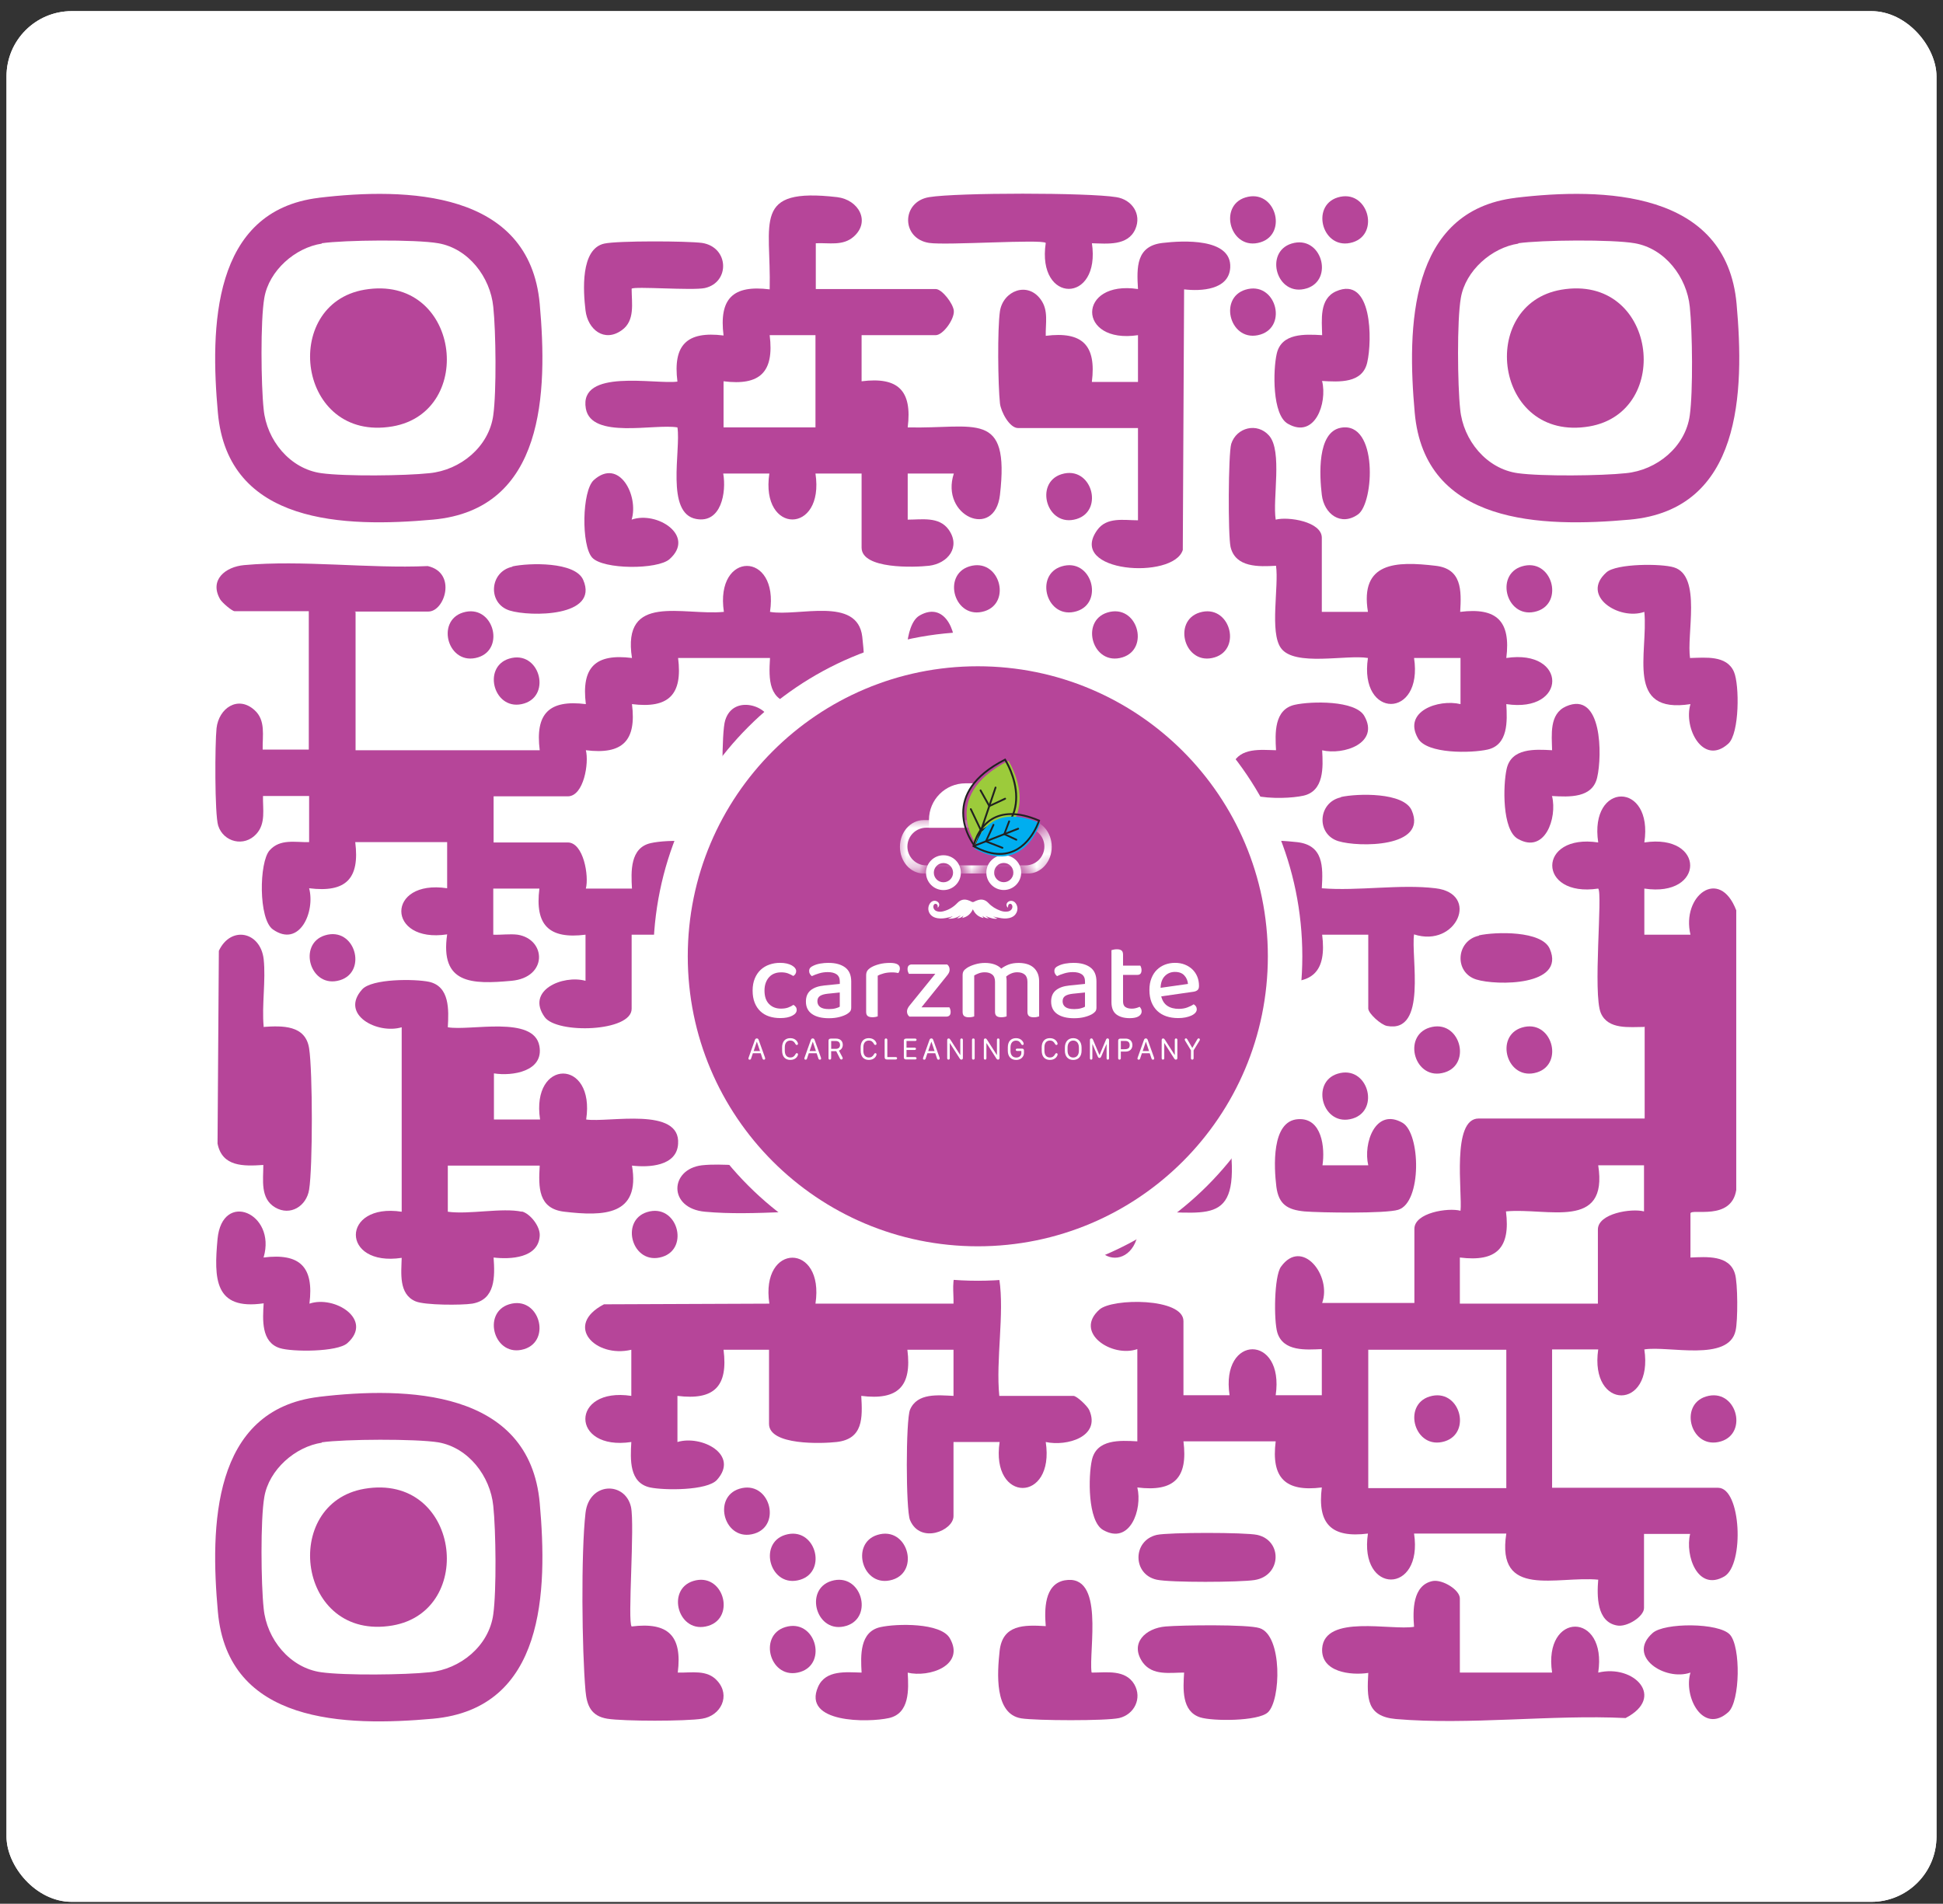 <svg width="149" height="146" viewBox="0 0 149 146" fill="none" xmlns="http://www.w3.org/2000/svg">
<rect x="0" y="0" width="149" height="146" fill="#333333" stroke="none"/>
<rect x="0.5" y="0.854" width="148" height="145" rx="5" fill="white"/>
<rect x="0.5" y="0.854" width="148" height="145" rx="5" fill="white"/>
<path d="M126.097 78.757C124.96 78.757 123.318 78.984 122.762 77.695C122.131 76.23 122.914 68.5 122.56 68.146C117.861 68.853 117.861 63.902 122.56 64.609C121.853 59.91 126.804 59.91 126.097 64.609C130.796 63.902 130.771 68.853 126.097 68.146V71.683H129.634C128.926 68.702 131.857 66.453 133.145 69.813V91.262C132.766 93.662 129.684 92.651 129.634 93.056V96.441C130.872 96.39 132.615 96.239 133.044 97.679C133.272 98.386 133.272 101.317 133.095 102.049C132.564 104.475 127.916 103.186 126.097 103.489C126.804 108.188 121.878 108.188 122.56 103.489H119.023V114.1H131.756C133.524 114.1 133.777 119.986 132.236 120.896C130.19 122.083 129.204 119.304 129.609 117.637H126.072V123.321C126.072 123.978 124.758 124.812 124 124.66C122.434 124.382 122.459 122.386 122.56 121.148C119.377 120.845 114.729 122.639 115.512 117.611H108.438C109.145 122.31 104.194 122.31 104.901 117.611C102.097 117.965 101.011 116.879 101.364 114.075C98.56 114.428 97.474 113.342 97.827 110.538H90.754C91.107 113.342 90.046 114.428 87.217 114.075C87.621 115.742 86.661 118.521 84.589 117.334C83.402 116.651 83.453 113.216 83.731 111.978C84.084 110.361 85.878 110.462 87.217 110.538V103.464C85.272 104.146 82.316 102.201 84.312 100.432C85.297 99.548 90.754 99.523 90.754 101.317V107.001H94.29C93.583 102.302 98.51 102.302 97.827 107.001H101.364V103.464C100.152 103.515 98.408 103.666 97.954 102.201C97.676 101.291 97.701 97.881 98.232 97.148C99.848 94.9 102.147 97.83 101.39 99.927H108.463V94.243C108.463 93.005 111.04 92.601 112 92.853C112.152 91.514 111.293 85.78 113.39 85.78H126.122V78.706L126.097 78.757ZM126.097 89.367H122.56C123.343 94.395 118.67 92.601 115.486 92.904C115.84 95.708 114.779 96.795 111.95 96.441V99.978H122.535V94.293C122.535 93.056 125.112 92.651 126.072 92.904V89.367H126.097ZM115.512 103.515H104.926V114.125H115.512V103.515Z" fill="#B64599"/>
<path d="M27.267 46.925V57.536H41.389C41.036 54.731 42.097 53.645 44.926 53.999C44.573 51.169 45.659 50.108 48.463 50.462C47.68 45.434 52.354 47.228 55.511 46.925C54.804 42.226 59.756 42.226 59.048 46.925C61.221 47.304 65.743 45.712 66.122 48.82C66.678 53.569 65.667 54.554 60.943 53.999C58.922 53.771 58.947 52.129 59.048 50.462H52C52.354 53.266 51.293 54.352 48.463 53.999C48.817 56.803 47.756 57.889 44.926 57.536C45.179 58.496 44.775 61.072 43.537 61.072H37.852V64.609H43.537C44.749 64.609 45.179 67.186 44.926 68.146H48.463C48.387 66.832 48.312 65.013 49.903 64.66C51.116 64.382 54.577 64.306 55.234 65.519C56.194 67.237 55.133 74.917 55.461 77.317C54.956 79.59 51.975 78.63 51.975 77.367V71.683H48.438V77.367C48.438 79.136 42.703 79.312 41.768 77.999C40.303 75.953 43.158 74.74 44.901 75.22V71.683C42.097 72.037 41.01 70.95 41.364 68.146H37.827V71.683C38.434 71.708 39.09 71.607 39.697 71.683C41.895 72.037 42.021 74.967 39.217 75.22C36.185 75.498 33.735 75.472 34.29 71.658C29.617 72.365 29.591 67.413 34.29 68.121V64.584H27.242C27.596 67.388 26.535 68.475 23.705 68.121C24.185 69.915 22.973 72.719 20.926 71.279C19.815 70.496 19.865 66.125 20.674 65.216C21.482 64.306 22.644 64.609 23.705 64.584V61.047H20.168C20.143 62.058 20.396 63.144 19.663 63.952C18.728 64.988 17.137 64.584 16.732 63.321C16.455 62.437 16.48 57.005 16.606 55.843C16.783 54.302 18.248 53.317 19.511 54.453C20.396 55.237 20.118 56.424 20.143 57.485H23.68V46.874H17.996C17.794 46.874 17.036 46.218 16.884 45.965C16.025 44.474 17.288 43.464 18.728 43.338C23.175 42.933 28.278 43.615 32.8 43.413C35.048 43.919 34.114 46.9 32.85 46.9H27.166L27.267 46.925Z" fill="#B64599"/>
<path d="M59.023 103.515H55.486C55.84 106.319 54.779 107.406 51.95 107.052V110.589C53.794 110.033 56.724 111.549 54.981 113.494C54.223 114.328 50.939 114.303 49.853 114.075C48.236 113.722 48.337 111.928 48.413 110.589C43.714 111.296 43.714 106.345 48.413 107.052V103.515C45.659 104.172 43.208 101.646 46.316 100.029L58.998 99.978C58.291 95.279 63.242 95.279 62.535 99.978H73.12C73.145 99.094 72.943 98.159 73.398 97.351C74.282 95.785 76.379 96.442 76.632 98.109C77.036 100.761 76.354 104.298 76.632 107.052H82.316C82.569 107.052 83.377 107.81 83.528 108.138C84.438 110.185 81.811 110.943 80.194 110.589C80.901 115.288 75.95 115.288 76.657 110.589H73.12V116.273C73.12 117.385 70.569 118.446 69.785 116.576C69.457 115.793 69.457 108.896 69.785 108.113C70.341 106.799 71.958 107.002 73.12 107.052V103.515H69.583C69.937 106.319 68.876 107.406 66.046 107.052C66.147 108.745 66.198 110.362 64.152 110.589C63.04 110.715 58.973 110.867 58.973 109.199V103.515H59.023Z" fill="#B64599"/>
<path d="M62.56 18.63V22.167H71.756C72.236 22.167 73.095 23.279 73.145 23.835C73.196 24.491 72.312 25.704 71.756 25.704H66.072V29.241C68.876 28.887 69.962 29.948 69.608 32.778C74.787 32.904 77.44 31.388 76.682 37.957C76.278 41.418 72.084 39.574 73.145 36.315H69.608V39.852C70.695 39.852 72.008 39.599 72.741 40.609C73.701 41.948 72.691 43.212 71.251 43.388C70.139 43.515 66.072 43.666 66.072 41.999V36.315H62.535C63.242 41.014 58.291 41.014 58.998 36.315H55.461C55.714 37.755 55.309 40.155 53.389 39.801C51.015 39.371 52.227 34.521 51.949 32.778C50.206 32.475 45.356 33.712 44.926 31.338C44.37 28.23 50.257 29.494 51.949 29.266C51.596 26.462 52.657 25.376 55.486 25.729C55.133 22.9 56.194 21.839 59.023 22.192C59.15 17.014 57.634 14.361 64.202 15.119C65.844 15.321 66.779 16.988 65.465 18.15C64.632 18.883 63.571 18.605 62.56 18.656V18.63ZM62.56 25.704H59.023C59.377 28.534 58.291 29.595 55.486 29.241V32.778H62.535V25.704H62.56Z" fill="#B64599"/>
<path d="M69.609 89.368H73.145C73.044 87.675 72.994 86.058 75.04 85.831C76.177 85.705 81.609 85.68 82.493 85.957C83.933 86.412 83.806 88.155 83.731 89.393H90.805C90.805 88.282 90.552 86.968 91.562 86.235C92.876 85.3 94.165 86.261 94.341 87.751C95.099 94.345 92.447 92.804 87.268 92.93C87.975 97.629 83.023 97.629 83.731 92.93H80.194C80.901 97.629 75.95 97.629 76.657 92.93H73.12C73.676 96.745 71.225 96.745 68.194 96.467C65.945 96.265 65.971 94.875 66.072 92.93C62.206 92.652 57.886 93.284 54.072 92.93C51.217 92.677 51.343 89.671 53.819 89.368C55.436 89.191 57.356 89.519 58.998 89.368C58.922 88.054 58.846 86.235 60.438 85.882C61.322 85.68 67.562 85.705 68.345 85.932C69.785 86.387 69.659 88.13 69.583 89.368H69.609Z" fill="#B64599"/>
<path d="M40 92.904C40.657 93.056 41.44 94.066 41.389 94.773C41.288 96.491 39.141 96.593 37.852 96.441C37.953 97.906 38.004 99.675 36.21 99.978C35.402 100.104 32.572 100.104 31.865 99.801C30.551 99.245 30.779 97.603 30.804 96.466C26.105 97.174 26.13 92.222 30.804 92.929V78.782C28.96 79.338 26.029 77.822 27.772 75.877C28.53 75.043 31.814 75.068 32.901 75.296C34.492 75.649 34.417 77.443 34.341 78.782C36.059 79.085 40.935 77.847 41.364 80.222C41.718 82.167 39.292 82.546 37.878 82.319V85.856H41.415C40.707 81.157 45.659 81.157 44.951 85.856C46.669 86.108 52.202 84.845 52 87.725C51.899 89.443 49.751 89.544 48.463 89.392C49.12 93.232 46.29 93.283 43.284 92.929C41.263 92.702 41.288 91.06 41.389 89.392H34.341V92.929C35.983 93.157 38.509 92.601 40.025 92.929L40 92.904Z" fill="#B64599"/>
<path d="M24.438 15.169C31.208 14.361 40.606 14.613 41.389 23.304C41.996 30.075 41.794 39.068 33.204 39.851C26.459 40.458 17.465 40.256 16.707 31.641C16.126 25.173 16.227 16.154 24.463 15.169H24.438ZM24.69 18.681C22.644 18.984 20.623 20.752 20.269 22.849C19.966 24.592 20.017 29.519 20.219 31.388C20.446 33.763 22.24 35.961 24.64 36.289C26.459 36.542 31.057 36.491 32.926 36.289C35.301 36.062 37.499 34.268 37.827 31.843C38.08 30.024 38.029 25.426 37.827 23.531C37.6 21.258 35.932 19.06 33.608 18.655C31.865 18.352 26.433 18.403 24.665 18.655L24.69 18.681Z" fill="#B64599"/>
<path d="M24.438 107.128C31.208 106.32 40.606 106.572 41.389 115.263C41.996 122.033 41.794 131.027 33.204 131.81C26.459 132.417 17.465 132.215 16.707 123.6C16.126 117.132 16.227 108.113 24.463 107.128H24.438ZM24.69 110.64C22.644 110.943 20.623 112.711 20.269 114.808C19.966 116.551 20.017 121.478 20.219 123.347C20.446 125.722 22.24 127.92 24.64 128.248C26.459 128.501 31.057 128.45 32.926 128.248C35.301 128.021 37.499 126.227 37.827 123.802C38.08 121.983 38.029 117.385 37.827 115.49C37.6 113.217 35.932 111.019 33.608 110.614C31.865 110.337 26.433 110.362 24.665 110.614L24.69 110.64Z" fill="#B64599"/>
<path d="M116.219 15.169C122.989 14.361 132.387 14.613 133.171 23.304C133.777 30.075 133.575 39.068 124.985 39.851C118.24 40.458 109.246 40.256 108.488 31.641C107.907 25.173 108.008 16.154 116.244 15.169H116.219ZM116.446 18.681C114.4 18.984 112.379 20.752 112.025 22.849C111.722 24.592 111.773 29.519 111.975 31.388C112.202 33.763 113.996 35.961 116.396 36.289C118.215 36.542 122.813 36.491 124.682 36.289C127.057 36.062 129.255 34.268 129.583 31.843C129.836 30.024 129.785 25.426 129.583 23.531C129.356 21.258 127.688 19.06 125.364 18.655C123.621 18.352 118.189 18.403 116.421 18.655L116.446 18.681Z" fill="#B64599"/>
<path d="M108.438 50.462C109.146 55.161 104.194 55.161 104.901 50.462C103.259 50.184 99.268 51.144 98.232 49.704C97.348 48.492 98.08 44.98 97.853 43.389C96.539 43.464 94.746 43.54 94.367 41.949C94.164 41.064 94.19 34.824 94.417 34.041C94.821 32.778 96.413 32.374 97.322 33.41C98.358 34.597 97.575 38.26 97.828 39.852C98.788 39.599 101.364 40.003 101.364 41.241V46.925H104.901C104.27 43.085 107.074 43.035 110.08 43.389C112.101 43.616 112.076 45.258 111.975 46.925C114.779 46.572 115.866 47.633 115.512 50.462C120.211 49.755 120.211 54.706 115.512 53.999C115.588 55.313 115.663 57.132 114.072 57.486C112.834 57.763 109.423 57.839 108.741 56.627C107.554 54.555 110.308 53.595 112 53.999V50.462H108.463H108.438Z" fill="#B64599"/>
<path d="M87.267 25.704C82.568 26.411 82.594 21.46 87.267 22.167C87.166 20.5 87.116 18.858 89.162 18.63C90.653 18.453 94.467 18.226 94.341 20.525C94.24 22.243 92.093 22.344 90.804 22.192L90.703 42.176C89.996 44.475 81.81 43.919 84.135 40.66C84.867 39.624 86.181 39.902 87.267 39.902V32.828H78.072C77.415 32.828 76.758 31.59 76.682 30.933C76.53 29.519 76.48 25.224 76.682 23.86C76.935 22.293 78.804 21.561 79.815 22.976C80.421 23.809 80.168 24.794 80.194 25.755C82.998 25.401 84.084 26.462 83.73 29.291H87.267V25.755V25.704Z" fill="#B64599"/>
<path d="M104.926 71.684H101.39C101.743 74.488 100.682 75.574 97.853 75.221C98.206 78.025 97.145 79.111 94.316 78.757C94.417 80.45 94.467 82.067 92.421 82.294C90.93 82.471 87.116 82.699 87.242 80.4C87.343 78.682 89.49 78.581 90.779 78.732C90.425 75.903 91.512 74.842 94.316 75.195C94.619 74.892 94.114 67.591 94.316 66.252C94.644 64.155 97.827 64.408 99.469 64.585C101.491 64.812 101.465 66.454 101.364 68.122C104.118 68.349 107.377 67.793 110.08 68.122C113.516 68.526 111.697 72.72 108.438 71.659C108.185 73.376 109.474 79.263 106.366 78.682C105.912 78.606 104.926 77.722 104.926 77.343V71.659V71.684Z" fill="#B64599"/>
<path d="M111.975 128.273H119.023C118.316 123.574 123.268 123.574 122.56 128.273C125.314 127.616 127.739 130.167 124.657 131.759C118.998 131.481 112.632 132.315 107.049 131.835C104.775 131.633 104.825 130.218 104.927 128.298C103.588 128.5 101.289 128.247 101.39 126.428C101.567 123.776 106.72 125.064 108.438 124.761C108.337 123.523 108.312 121.553 109.878 121.249C110.636 121.123 111.95 121.932 111.95 122.588V128.273H111.975Z" fill="#B64599"/>
<path d="M20.193 78.757C21.659 78.656 23.427 78.605 23.705 80.399C23.983 82.193 23.983 89.519 23.705 91.237C23.503 92.5 22.265 93.283 21.103 92.601C19.941 91.919 20.193 90.504 20.193 89.342C18.678 89.443 17.035 89.494 16.682 87.7L16.783 72.921C17.692 70.976 19.966 71.43 20.219 73.553C20.395 75.169 20.067 77.09 20.219 78.732L20.193 78.757Z" fill="#B64599"/>
<path d="M48.438 124.736C51.242 124.383 52.328 125.444 51.975 128.273C53.036 128.299 54.223 128.021 55.006 128.905C56.042 130.042 55.284 131.583 53.844 131.81C52.606 132.012 47.806 132.012 46.569 131.81C45.331 131.608 45.002 130.8 44.901 129.688C44.623 126.53 44.547 119.128 44.901 116.021C45.179 113.646 47.933 113.595 48.387 115.566C48.691 116.981 48.109 124.408 48.438 124.736Z" fill="#B64599"/>
<path d="M87.267 75.22C87.975 79.919 83.023 79.919 83.73 75.22C82.063 74.967 76.151 76.256 76.707 73.148C76.985 71.582 78.981 71.582 80.194 71.708C80.143 70.47 79.992 68.727 81.431 68.272C82.215 68.02 88.455 68.02 89.339 68.222C91.183 68.626 91.057 72.34 90.728 73.805C90.375 75.422 88.581 75.321 87.242 75.245L87.267 75.22Z" fill="#B64599"/>
<path d="M59.023 61.073H62.56C62.56 59.937 62.307 58.496 63.47 57.814C64.455 57.258 65.642 57.713 65.971 58.774C66.223 59.608 66.223 65.444 66.072 66.48C65.819 68.147 63.722 68.804 62.838 67.212C62.383 66.404 62.585 65.469 62.56 64.585C60.11 64.155 55.815 65.949 55.486 62.463C55.385 61.25 55.31 56.172 55.613 55.237C56.244 53.191 59.023 54.176 59.023 55.389V61.073Z" fill="#B64599"/>
<path d="M83.731 128.273C84.868 128.273 86.308 128.02 86.99 129.182C87.596 130.243 86.99 131.481 85.828 131.759C84.817 131.986 79.436 131.961 78.324 131.784C76.228 131.456 76.48 128.273 76.657 126.605C76.884 124.584 78.526 124.609 80.194 124.71C80.093 123.473 80.067 121.502 81.634 121.199C84.741 120.643 83.478 126.555 83.706 128.247L83.731 128.273Z" fill="#B64599"/>
<path d="M83.731 18.63C84.438 23.329 79.486 23.329 80.194 18.63C79.891 18.327 72.615 18.832 71.25 18.63C69.103 18.302 69.103 15.473 71.25 15.119C73.423 14.765 83.427 14.765 85.6 15.119C86.787 15.296 87.57 16.407 87.065 17.569C86.484 18.883 84.893 18.681 83.731 18.656V18.63Z" fill="#B64599"/>
<path d="M129.634 50.462C130.771 50.437 132.413 50.234 132.969 51.523C133.398 52.508 133.398 56.247 132.539 57.03C130.619 58.773 129.078 55.843 129.634 53.999C124.607 54.782 126.4 50.108 126.097 46.925C124.152 47.607 121.171 45.687 123.192 43.893C123.95 43.211 127.411 43.211 128.371 43.514C130.518 44.171 129.306 48.719 129.609 50.487L129.634 50.462Z" fill="#B64599"/>
<path d="M90.804 128.272C89.718 128.272 88.404 128.525 87.646 127.514C86.585 126.024 87.849 124.862 89.389 124.736C90.602 124.634 95.655 124.559 96.59 124.862C98.358 125.418 98.232 130.42 97.221 131.329C96.463 132.011 93.002 132.011 92.042 131.708C90.602 131.253 90.728 129.51 90.804 128.272Z" fill="#B64599"/>
<path d="M73.145 50.463C74.459 50.387 76.253 50.311 76.632 51.903C76.859 52.938 76.834 58.294 76.657 59.406C76.328 61.477 73.625 61.578 73.196 59.633C72.968 58.673 73.347 54.202 73.145 53.999C71.832 54.075 70.038 54.151 69.659 52.559C69.381 51.322 69.305 47.911 70.518 47.204C72.589 46.016 73.549 48.795 73.145 50.463Z" fill="#B64599"/>
<path d="M101.389 89.368H104.926C104.522 87.675 105.482 84.921 107.554 86.109C108.943 86.917 109.044 92.222 107.225 92.778C106.29 93.081 101.238 93.006 100.025 92.905C98.737 92.778 98.055 92.374 97.878 91.01C97.701 89.545 97.474 85.957 99.545 85.831C101.389 85.705 101.617 88.054 101.415 89.368H101.389Z" fill="#B64599"/>
<path d="M20.194 96.441C22.998 96.087 24.084 97.148 23.73 99.978C25.676 99.321 28.657 101.216 26.636 103.009C25.878 103.692 22.417 103.692 21.457 103.388C20.017 102.934 20.143 101.191 20.219 99.953C16.429 100.508 16.404 98.058 16.682 95.026C17.036 91.262 21.204 93.031 20.219 96.416L20.194 96.441Z" fill="#B64599"/>
<path d="M48.438 22.168C48.438 23.254 48.716 24.593 47.68 25.325C46.341 26.285 45.078 25.275 44.901 23.81C44.724 22.344 44.497 19.085 46.341 18.681C47.377 18.454 52.707 18.479 53.844 18.631C55.916 18.959 55.991 21.662 54.046 22.092C53.086 22.294 48.614 21.94 48.438 22.142V22.168Z" fill="#B64599"/>
<path d="M69.608 128.273C69.684 129.587 69.76 131.406 68.168 131.76C66.577 132.114 61.499 132.164 62.737 129.36C63.318 128.046 64.909 128.248 66.072 128.273C65.996 126.96 65.92 125.141 67.511 124.787C68.749 124.509 72.16 124.433 72.842 125.646C74.029 127.718 71.276 128.678 69.583 128.273H69.608Z" fill="#B64599"/>
<path d="M101.39 57.536C101.466 58.85 101.541 60.669 99.95 61.023C98.358 61.376 93.28 61.427 94.518 58.623C95.099 57.309 96.691 57.511 97.853 57.536C97.777 56.222 97.701 54.404 99.293 54.05C100.531 53.772 103.941 53.696 104.623 54.909C105.811 56.98 103.057 57.94 101.364 57.536H101.39Z" fill="#B64599"/>
<path d="M119.023 61.072C119.427 62.74 118.467 65.519 116.396 64.332C115.183 63.649 115.259 60.214 115.537 58.976C115.891 57.359 117.684 57.46 119.023 57.536C118.998 56.348 118.796 54.757 120.084 54.176C122.889 52.938 122.863 57.99 122.484 59.607C122.131 61.224 120.337 61.123 118.998 61.047L119.023 61.072Z" fill="#B64599"/>
<path d="M80.219 64.61C80.623 66.277 79.663 69.056 77.591 67.869C76.379 67.186 76.455 63.751 76.733 62.513C77.086 60.896 78.88 60.997 80.219 61.073C80.194 59.885 79.992 58.294 81.28 57.713C84.084 56.475 84.059 61.528 83.68 63.144C83.326 64.761 81.533 64.66 80.194 64.584L80.219 64.61Z" fill="#B64599"/>
<path d="M101.39 29.241C101.794 30.909 100.834 33.688 98.762 32.5C97.549 31.818 97.625 28.382 97.903 27.144C98.257 25.528 100.051 25.629 101.39 25.704C101.364 24.517 101.162 22.925 102.451 22.344C105.255 21.107 105.23 26.134 104.851 27.776C104.497 29.418 102.703 29.292 101.364 29.216L101.39 29.241Z" fill="#B64599"/>
<path d="M88.707 117.713C89.617 117.511 95.503 117.511 96.413 117.713C98.358 118.143 98.282 120.846 96.211 121.174C95.099 121.351 89.743 121.376 88.707 121.149C86.838 120.745 86.838 118.143 88.707 117.713Z" fill="#B64599"/>
<path d="M129.634 128.273C127.688 128.955 124.707 127.035 126.728 125.242C127.613 124.433 131.832 124.433 132.665 125.368C133.499 126.303 133.448 130.471 132.539 131.305C130.594 133.048 129.078 130.118 129.634 128.273Z" fill="#B64599"/>
<path d="M48.438 39.851C50.383 39.169 53.364 41.089 51.343 42.883C50.434 43.691 46.24 43.691 45.406 42.757C44.572 41.822 44.623 37.653 45.533 36.82C47.478 35.076 48.994 38.007 48.438 39.851Z" fill="#B64599"/>
<path d="M90.804 61.073C92.648 60.517 95.579 62.033 93.836 63.978C93.002 64.888 88.808 64.913 87.899 64.105C86.964 63.271 86.964 59.052 87.772 58.168C89.566 56.147 91.461 59.128 90.804 61.073Z" fill="#B64599"/>
<path d="M102.83 32.803C105.684 32.298 105.381 38.563 104.143 39.448C102.83 40.382 101.541 39.422 101.364 37.957C101.188 36.492 100.985 33.132 102.83 32.803Z" fill="#B64599"/>
<path d="M78.122 78.808C79.385 78.53 82.948 78.429 83.554 79.819C84.792 82.674 79.461 82.648 77.92 82.168C76.202 81.638 76.354 79.187 78.122 78.808Z" fill="#B64599"/>
<path d="M39.292 43.439C40.556 43.161 44.118 43.06 44.724 44.475C45.962 47.33 40.631 47.304 39.09 46.824C37.373 46.294 37.524 43.843 39.292 43.464V43.439Z" fill="#B64599"/>
<path d="M113.415 71.734C114.678 71.456 118.24 71.355 118.846 72.77C120.084 75.624 114.754 75.599 113.213 75.119C111.495 74.589 111.646 72.138 113.415 71.759V71.734Z" fill="#B64599"/>
<path d="M67.537 75.271C68.8 74.993 72.362 74.892 72.968 76.282C74.206 79.136 68.876 79.111 67.335 78.631C65.617 78.101 65.768 75.65 67.537 75.271Z" fill="#B64599"/>
<path d="M102.83 61.123C104.093 60.845 107.655 60.744 108.261 62.158C109.499 65.013 104.169 64.988 102.628 64.508C100.91 63.977 101.061 61.527 102.83 61.148V61.123Z" fill="#B64599"/>
<path d="M109.625 78.808C111.924 78.101 112.91 81.587 110.788 82.244C108.489 82.951 107.503 79.465 109.625 78.808Z" fill="#B64599"/>
<path d="M116.699 78.808C118.998 78.101 119.983 81.587 117.861 82.244C115.562 82.951 114.577 79.465 116.699 78.808Z" fill="#B64599"/>
<path d="M60.211 68.197C62.51 67.489 63.495 70.976 61.373 71.633C59.074 72.34 58.088 68.854 60.211 68.197Z" fill="#B64599"/>
<path d="M56.699 82.344C58.998 81.637 59.983 85.123 57.861 85.78C55.562 86.487 54.577 83.001 56.699 82.344Z" fill="#B64599"/>
<path d="M102.577 82.344C104.876 81.637 105.861 85.123 103.739 85.78C101.44 86.487 100.455 83.001 102.577 82.344Z" fill="#B64599"/>
<path d="M99.04 18.681C101.339 17.974 102.324 21.46 100.202 22.117C97.903 22.824 96.918 19.338 99.04 18.681Z" fill="#B64599"/>
<path d="M95.503 22.218C97.802 21.511 98.787 24.997 96.665 25.654C94.366 26.361 93.381 22.875 95.503 22.218Z" fill="#B64599"/>
<path d="M70.796 61.123C73.095 60.416 74.08 63.903 71.958 64.559C69.659 65.267 68.674 61.78 70.796 61.123Z" fill="#B64599"/>
<path d="M67.284 54.049C69.583 53.342 70.568 56.828 68.446 57.485C66.147 58.193 65.162 54.706 67.284 54.049Z" fill="#B64599"/>
<path d="M49.625 92.955C51.924 92.247 52.91 95.734 50.787 96.39C48.489 97.098 47.503 93.611 49.625 92.955Z" fill="#B64599"/>
<path d="M81.406 50.513C83.705 49.806 84.69 53.292 82.568 53.949C80.269 54.656 79.284 51.17 81.406 50.513Z" fill="#B64599"/>
<path d="M39.04 100.029C41.339 99.321 42.324 102.808 40.202 103.465C37.903 104.172 36.918 100.686 39.04 100.029Z" fill="#B64599"/>
<path d="M39.04 50.513C41.339 49.806 42.324 53.292 40.202 53.949C37.903 54.656 36.918 51.17 39.04 50.513Z" fill="#B64599"/>
<path d="M70.796 68.197C73.095 67.489 74.08 70.976 71.958 71.633C69.659 72.34 68.674 68.854 70.796 68.197Z" fill="#B64599"/>
<path d="M130.821 107.102C133.12 106.395 134.105 109.881 131.983 110.538C129.684 111.245 128.699 107.759 130.821 107.102Z" fill="#B64599"/>
<path d="M95.503 15.144C97.802 14.437 98.787 17.923 96.665 18.58C94.366 19.287 93.381 15.801 95.503 15.144Z" fill="#B64599"/>
<path d="M91.992 46.976C94.291 46.269 95.276 49.755 93.154 50.412C90.855 51.119 89.87 47.633 91.992 46.976Z" fill="#B64599"/>
<path d="M84.918 46.976C87.217 46.269 88.202 49.755 86.08 50.412C83.781 51.119 82.796 47.633 84.918 46.976Z" fill="#B64599"/>
<path d="M56.699 114.176C58.998 113.469 59.983 116.955 57.861 117.612C55.562 118.319 54.577 114.833 56.699 114.176Z" fill="#B64599"/>
<path d="M60.211 117.713C62.51 117.006 63.495 120.492 61.373 121.149C59.074 121.857 58.088 118.37 60.211 117.713Z" fill="#B64599"/>
<path d="M67.284 117.713C69.583 117.006 70.568 120.492 68.446 121.149C66.147 121.857 65.162 118.37 67.284 117.713Z" fill="#B64599"/>
<path d="M35.503 46.976C37.802 46.269 38.787 49.755 36.665 50.412C34.366 51.119 33.381 47.633 35.503 46.976Z" fill="#B64599"/>
<path d="M116.699 43.439C118.998 42.732 119.983 46.218 117.861 46.875C115.562 47.582 114.577 44.096 116.699 43.439Z" fill="#B64599"/>
<path d="M53.162 121.249C55.461 120.542 56.446 124.028 54.324 124.685C52.025 125.393 51.04 121.906 53.162 121.249Z" fill="#B64599"/>
<path d="M63.747 121.249C66.046 120.542 67.032 124.028 64.909 124.685C62.611 125.393 61.625 121.906 63.747 121.249Z" fill="#B64599"/>
<path d="M81.406 43.439C83.705 42.732 84.69 46.218 82.568 46.875C80.269 47.582 79.284 44.096 81.406 43.439Z" fill="#B64599"/>
<path d="M60.211 124.787C62.51 124.079 63.495 127.566 61.373 128.222C59.074 128.93 58.088 125.443 60.211 124.787Z" fill="#B64599"/>
<path d="M74.332 43.439C76.632 42.732 77.617 46.218 75.495 46.875C73.196 47.582 72.21 44.096 74.332 43.439Z" fill="#B64599"/>
<path d="M24.918 71.734C27.217 71.026 28.202 74.513 26.08 75.17C23.781 75.877 22.796 72.391 24.918 71.734Z" fill="#B64599"/>
<path d="M81.406 36.366C83.705 35.658 84.69 39.145 82.568 39.801C80.269 40.509 79.284 37.023 81.406 36.366Z" fill="#B64599"/>
<path d="M102.577 15.144C104.876 14.437 105.861 17.923 103.739 18.58C101.44 19.287 100.455 15.801 102.577 15.144Z" fill="#B64599"/>
<path d="M109.625 107.102C111.924 106.395 112.91 109.881 110.788 110.538C108.489 111.245 107.503 107.759 109.625 107.102Z" fill="#B64599"/>
<path d="M27.949 22.218C35.25 20.98 36.564 31.59 30.096 32.702C22.795 33.94 21.482 23.329 27.949 22.218Z" fill="#B64599"/>
<path d="M27.949 114.176C35.25 112.939 36.564 123.549 30.096 124.661C22.795 125.899 21.482 115.288 27.949 114.176Z" fill="#B64599"/>
<path d="M119.731 22.218C127.032 20.98 128.345 31.59 121.878 32.702C114.577 33.94 113.263 23.329 119.731 22.218Z" fill="#B64599"/>
<path d="M74.984 98.223C88.728 98.223 99.869 87.082 99.869 73.338C99.869 59.595 88.728 48.454 74.984 48.454C61.241 48.454 50.1 59.595 50.1 73.338C50.1 87.082 61.241 98.223 74.984 98.223Z" fill="white"/>
<g clip-path="url(#clip0_1_385)">
<path d="M74.984 95.58C87.268 95.58 97.226 85.622 97.226 73.338C97.226 61.055 87.268 51.097 74.984 51.097C62.7 51.097 52.742 61.055 52.742 73.338C52.742 85.622 62.7 95.58 74.984 95.58Z" fill="#B64599"/>
<path d="M74.037 63.48H71.239V62.873C71.239 61.328 72.491 60.074 74.037 60.074H74.739C74.739 60.074 74.061 60.756 73.923 61.674C73.801 62.484 74.037 63.48 74.037 63.48Z" fill="white"/>
<path d="M78.31 66.919C78.31 67.657 77.712 68.255 76.974 68.255C76.236 68.255 75.638 67.657 75.638 66.919C75.638 66.181 76.236 65.583 76.974 65.583C77.712 65.583 78.31 66.181 78.31 66.919ZM76.974 66.181C76.567 66.181 76.236 66.512 76.236 66.919C76.236 67.326 76.567 67.657 76.974 67.657C77.381 67.657 77.712 67.326 77.712 66.919C77.712 66.512 77.381 66.181 76.974 66.181Z" fill="white"/>
<path d="M73.685 66.926C73.685 67.663 73.087 68.261 72.349 68.261C71.611 68.261 71.013 67.663 71.013 66.926C71.013 66.188 71.611 65.59 72.349 65.59C73.087 65.59 73.685 66.188 73.685 66.926ZM72.349 66.188C71.942 66.188 71.611 66.519 71.611 66.926C71.611 67.333 71.942 67.663 72.349 67.663C72.756 67.663 73.087 67.333 73.087 66.926C73.087 66.519 72.756 66.188 72.349 66.188Z" fill="white"/>
<mask id="mask0_1_385" style="mask-type:luminance" maskUnits="userSpaceOnUse" x="68" y="62" width="14" height="6">
<path d="M73.886 64.138L73.561 62.626L68.725 62.642V66.344L70.702 67.373L70.701 65.928L73.937 66.042L73.943 67.329L75.38 67.373L75.404 66.042L78.31 65.73L79.05 67.811L81.243 65.815L80.273 62.569L79.29 64.625L73.886 64.138Z" fill="white"/>
</mask>
<g mask="url(#mask0_1_385)">
<path d="M78.841 66.991H70.826C69.825 66.991 69.012 66.075 69.012 64.943C69.012 63.812 69.825 62.895 70.826 62.895H78.841C79.842 62.895 80.655 63.81 80.655 64.943C80.655 66.073 79.842 66.991 78.841 66.991ZM80.088 64.923C80.088 64.125 79.441 63.478 78.643 63.478H71.029C70.232 63.478 69.585 64.125 69.585 64.923C69.585 65.721 70.232 66.368 71.029 66.368H78.643C79.441 66.368 80.088 65.721 80.088 64.923Z" fill="white"/>
</g>
<path d="M77.336 58.344C77.336 58.344 80.347 63.026 75.066 65.054C75.066 65.054 71.836 61.144 77.336 58.344Z" fill="#9CCB3B"/>
<path d="M77.071 58.255L77.012 58.293V58.297C77.061 58.371 77.858 59.658 77.856 61.134C77.856 61.801 77.694 62.506 77.232 63.164C76.769 63.82 76 64.431 74.777 64.901L74.802 64.967L74.857 64.923V64.92C74.83 64.889 74.597 64.596 74.374 64.135C74.148 63.673 73.932 63.042 73.932 62.335C73.932 61.714 74.099 61.032 74.577 60.343C75.055 59.654 75.849 58.958 77.105 58.319L77.074 58.257L77.043 58.195C75.771 58.842 74.959 59.553 74.464 60.263C73.97 60.976 73.794 61.688 73.794 62.335C73.794 63.095 74.034 63.764 74.272 64.24C74.51 64.718 74.75 65.007 74.751 65.01L74.784 65.049L74.832 65.031C76.075 64.552 76.869 63.927 77.35 63.244C77.832 62.561 78.001 61.825 78.001 61.134C78.001 60.347 77.785 59.62 77.569 59.087C77.352 58.557 77.136 58.221 77.134 58.219L77.1 58.166L77.043 58.195L77.074 58.257L77.071 58.255Z" fill="#212121"/>
<path d="M74.866 64.987L76.411 60.42C76.424 60.384 76.404 60.344 76.367 60.331C76.331 60.318 76.291 60.338 76.278 60.375L74.733 64.942C74.721 64.978 74.741 65.018 74.777 65.031C74.813 65.044 74.853 65.024 74.866 64.987Z" fill="#212121"/>
<path d="M75.131 60.649L75.837 61.908L77.109 61.316C77.143 61.299 77.16 61.257 77.143 61.223C77.127 61.188 77.085 61.172 77.051 61.188L75.897 61.726L75.255 60.58C75.237 60.547 75.193 60.534 75.16 60.552C75.128 60.57 75.115 60.614 75.133 60.647L75.131 60.649Z" fill="#212121"/>
<path d="M76.765 62.788L75.268 63.611L74.51 62.023C74.493 61.988 74.452 61.974 74.417 61.99C74.383 62.007 74.368 62.048 74.384 62.083L75.206 63.804L76.834 62.91C76.869 62.892 76.88 62.848 76.862 62.815C76.843 62.781 76.8 62.77 76.767 62.788H76.765Z" fill="#212121"/>
<path d="M79.762 63.127C79.762 63.127 78.506 67.173 74.741 65.087C74.741 65.087 75.44 61.292 79.762 63.127Z" fill="#00AEEF"/>
<path d="M79.684 62.929L79.617 62.909V62.917C79.591 62.987 79.379 63.618 78.908 64.227C78.674 64.531 78.374 64.83 78.005 65.052C77.636 65.274 77.194 65.419 76.671 65.419C76.113 65.419 75.459 65.254 74.693 64.83L74.659 64.892L74.728 64.905V64.899C74.743 64.832 74.873 64.227 75.288 63.645C75.495 63.355 75.773 63.069 76.14 62.855C76.509 62.642 76.969 62.5 77.547 62.5C78.125 62.5 78.819 62.642 79.655 62.997L79.682 62.933L79.71 62.869C78.861 62.51 78.148 62.362 77.547 62.362C76.927 62.362 76.427 62.52 76.033 62.757C75.44 63.113 75.081 63.644 74.868 64.083C74.655 64.525 74.592 64.876 74.59 64.879L74.581 64.928L74.624 64.952C75.404 65.385 76.082 65.559 76.669 65.559C77.238 65.559 77.716 65.396 78.112 65.148C78.706 64.779 79.113 64.231 79.373 63.774C79.633 63.318 79.746 62.955 79.748 62.951L79.766 62.891L79.708 62.866L79.68 62.929H79.684Z" fill="#212121"/>
<path d="M74.686 64.954L78.105 63.62C78.141 63.606 78.159 63.566 78.145 63.529C78.13 63.493 78.09 63.475 78.054 63.489L74.635 64.823C74.599 64.838 74.581 64.878 74.595 64.914C74.61 64.951 74.65 64.969 74.686 64.954Z" fill="#212121"/>
<path d="M77.323 62.964L76.929 64.005L77.91 64.463C77.945 64.48 77.987 64.463 78.003 64.429C78.019 64.394 78.003 64.353 77.968 64.336L77.103 63.933L77.452 63.013C77.467 62.977 77.449 62.937 77.412 62.924C77.376 62.909 77.336 62.928 77.323 62.964Z" fill="#212121"/>
<path d="M76.898 64.954L75.702 64.489L76.249 63.286C76.266 63.251 76.249 63.209 76.215 63.193C76.18 63.176 76.138 63.193 76.122 63.227L75.513 64.565L76.847 65.083C76.883 65.098 76.923 65.079 76.938 65.043C76.953 65.007 76.934 64.967 76.898 64.952V64.954Z" fill="#212121"/>
<path d="M74.606 69.731C74.441 70.09 74.184 70.316 73.787 70.403C73.826 70.332 73.856 70.279 73.886 70.228C73.745 70.345 73.597 70.437 73.394 70.425C73.483 70.359 73.565 70.299 73.645 70.239L73.634 70.218C73.354 70.39 73.054 70.479 72.705 70.452C72.829 70.397 72.932 70.35 73.038 70.303L73.029 70.285C72.869 70.325 72.709 70.37 72.547 70.401C72.267 70.452 71.985 70.465 71.709 70.372C71.237 70.216 71.046 69.705 71.304 69.3C71.447 69.076 71.707 69.014 71.905 69.162C72.064 69.28 72.069 69.483 71.907 69.614C71.907 69.567 71.911 69.525 71.907 69.483C71.9 69.396 71.831 69.32 71.756 69.314C71.662 69.309 71.615 69.367 71.587 69.449C71.535 69.607 71.633 69.799 71.804 69.869C71.973 69.936 72.149 69.936 72.322 69.892C72.743 69.785 73.107 69.574 73.405 69.26C73.666 68.985 73.965 68.92 74.312 69.065C74.37 69.089 74.432 69.109 74.483 69.142C74.566 69.194 74.641 69.194 74.726 69.142C74.784 69.105 74.852 69.084 74.915 69.058C75.253 68.924 75.546 68.985 75.797 69.252C76.051 69.523 76.36 69.71 76.707 69.838C76.898 69.909 77.094 69.939 77.3 69.901C77.501 69.863 77.639 69.714 77.636 69.531C77.636 69.496 77.629 69.462 77.616 69.431C77.588 69.362 77.545 69.311 77.463 69.314C77.383 69.318 77.336 69.371 77.316 69.44C77.3 69.494 77.303 69.554 77.3 69.609C77.15 69.505 77.143 69.303 77.287 69.18C77.463 69.029 77.728 69.065 77.877 69.258C78.157 69.62 78.021 70.141 77.596 70.336C77.338 70.454 77.063 70.459 76.793 70.419C76.58 70.388 76.373 70.33 76.155 70.294C76.264 70.345 76.373 70.394 76.475 70.441C76.324 70.512 75.938 70.419 75.571 70.243C75.649 70.301 75.728 70.359 75.817 70.427C75.62 70.436 75.475 70.352 75.333 70.239C75.36 70.288 75.389 70.338 75.428 70.405C75.028 70.323 74.772 70.094 74.606 69.734V69.731Z" fill="white"/>
<path d="M59.889 74.571C59.707 74.571 59.538 74.6 59.385 74.66C59.233 74.72 59.1 74.809 58.989 74.929C58.878 75.049 58.789 75.194 58.724 75.368C58.658 75.543 58.626 75.743 58.626 75.97C58.626 76.419 58.742 76.762 58.976 76.999C59.209 77.235 59.514 77.353 59.89 77.353C60.107 77.353 60.292 77.324 60.445 77.268C60.599 77.211 60.732 77.142 60.846 77.062C60.921 77.108 60.981 77.162 61.026 77.224C61.072 77.288 61.095 77.364 61.095 77.455C61.095 77.631 60.981 77.78 60.75 77.898C60.519 78.018 60.216 78.078 59.841 78.078C59.529 78.078 59.242 78.036 58.983 77.951C58.724 77.866 58.502 77.735 58.313 77.558C58.126 77.382 57.978 77.16 57.873 76.897C57.768 76.632 57.715 76.323 57.715 75.97C57.715 75.617 57.771 75.307 57.882 75.04C57.993 74.772 58.144 74.551 58.335 74.373C58.526 74.196 58.749 74.064 59.005 73.975C59.262 73.885 59.532 73.842 59.816 73.842C60.003 73.842 60.172 73.858 60.325 73.893C60.476 73.927 60.605 73.975 60.714 74.034C60.821 74.094 60.906 74.162 60.966 74.24C61.026 74.316 61.055 74.398 61.055 74.483C61.055 74.563 61.034 74.636 60.992 74.701C60.948 74.767 60.895 74.816 60.834 74.85C60.714 74.776 60.581 74.71 60.436 74.654C60.29 74.598 60.11 74.569 59.894 74.569L59.889 74.571Z" fill="white"/>
<path d="M63.544 73.845C64.072 73.845 64.494 73.96 64.808 74.191C65.121 74.422 65.277 74.785 65.277 75.279V77.269C65.277 77.4 65.248 77.502 65.188 77.573C65.128 77.644 65.046 77.711 64.945 77.773C64.797 77.858 64.607 77.933 64.372 77.995C64.138 78.056 63.869 78.089 63.562 78.089C63.009 78.089 62.578 77.98 62.268 77.764C61.957 77.547 61.802 77.23 61.802 76.808C61.802 76.432 61.924 76.144 62.166 75.945C62.408 75.745 62.757 75.623 63.213 75.577L64.4 75.457V75.27C64.4 75.019 64.318 74.838 64.156 74.723C63.994 74.609 63.767 74.552 63.476 74.552C63.249 74.552 63.029 74.583 62.818 74.647C62.608 74.71 62.42 74.781 62.255 74.86C62.199 74.814 62.15 74.758 62.109 74.692C62.069 74.627 62.05 74.554 62.05 74.474C62.05 74.378 62.073 74.298 62.122 74.234C62.171 74.173 62.246 74.118 62.349 74.073C62.509 73.993 62.691 73.934 62.897 73.898C63.102 73.862 63.318 73.842 63.545 73.842L63.544 73.845ZM63.56 77.389C63.76 77.389 63.932 77.369 64.081 77.329C64.229 77.29 64.334 77.248 64.398 77.2V76.115L63.467 76.21C63.205 76.239 63.009 76.297 62.878 76.384C62.747 76.473 62.682 76.608 62.682 76.79C62.682 76.971 62.753 77.124 62.895 77.23C63.036 77.335 63.258 77.388 63.562 77.388L63.56 77.389Z" fill="white"/>
<path d="M67.309 77.944C67.269 77.96 67.215 77.977 67.142 77.991C67.071 78.006 66.993 78.013 66.907 78.013C66.742 78.013 66.62 77.982 66.54 77.919C66.46 77.857 66.421 77.751 66.421 77.602V74.802C66.421 74.66 66.45 74.544 66.506 74.456C66.562 74.367 66.653 74.284 66.778 74.204C66.944 74.102 67.155 74.016 67.411 73.948C67.667 73.878 67.949 73.846 68.256 73.846C68.758 73.846 69.007 73.987 69.007 74.273C69.007 74.342 68.996 74.406 68.972 74.465C68.948 74.525 68.923 74.578 68.896 74.624C68.84 74.613 68.767 74.602 68.683 74.589C68.598 74.578 68.507 74.573 68.411 74.573C68.183 74.573 67.974 74.596 67.787 74.645C67.6 74.694 67.44 74.754 67.309 74.829V77.946V77.944Z" fill="white"/>
<path d="M69.734 77.962C69.614 77.861 69.554 77.73 69.554 77.57C69.554 77.49 69.572 77.412 69.61 77.335C69.646 77.259 69.692 77.188 69.743 77.126L71.724 74.684H69.699C69.675 74.644 69.654 74.593 69.63 74.529C69.606 74.467 69.596 74.398 69.596 74.324C69.596 74.198 69.626 74.108 69.685 74.051C69.745 73.995 69.823 73.966 69.919 73.966H72.634C72.76 74.062 72.822 74.197 72.822 74.368C72.822 74.447 72.805 74.522 72.771 74.595C72.736 74.665 72.691 74.736 72.634 74.804L70.662 77.255H72.805C72.827 77.29 72.849 77.337 72.869 77.401C72.889 77.463 72.9 77.532 72.9 77.606C72.9 77.731 72.869 77.822 72.811 77.879C72.751 77.935 72.672 77.964 72.576 77.964H69.732L69.734 77.962Z" fill="white"/>
<path d="M78.577 74.738C78.437 74.622 78.248 74.564 78.01 74.564C77.85 74.564 77.699 74.593 77.554 74.653C77.409 74.713 77.276 74.793 77.158 74.896C77.169 74.942 77.178 74.991 77.183 75.042C77.189 75.093 77.192 75.144 77.192 75.196V77.946C77.152 77.962 77.096 77.979 77.022 77.993C76.947 78.008 76.871 78.015 76.791 78.015C76.625 78.015 76.504 77.984 76.424 77.921C76.344 77.859 76.304 77.753 76.304 77.604V75.291C76.304 75.04 76.233 74.856 76.091 74.74C75.949 74.624 75.758 74.566 75.519 74.566C75.359 74.566 75.208 74.591 75.066 74.642C74.924 74.693 74.804 74.751 74.708 74.813V77.948C74.668 77.964 74.613 77.981 74.541 77.995C74.47 78.01 74.392 78.017 74.306 78.017C74.141 78.017 74.019 77.986 73.939 77.922C73.859 77.861 73.819 77.755 73.819 77.606V74.787C73.819 74.656 73.845 74.551 73.895 74.471C73.946 74.391 74.032 74.311 74.152 74.231C74.317 74.124 74.524 74.031 74.775 73.959C75.026 73.884 75.279 73.848 75.535 73.848C75.791 73.848 76.044 73.884 76.256 73.959C76.469 74.033 76.645 74.14 76.782 74.284C76.942 74.158 77.131 74.055 77.349 73.971C77.569 73.889 77.823 73.848 78.114 73.848C78.335 73.848 78.543 73.875 78.737 73.929C78.93 73.984 79.097 74.069 79.237 74.186C79.377 74.302 79.486 74.449 79.566 74.626C79.646 74.802 79.686 75.013 79.686 75.258V77.948C79.64 77.964 79.582 77.981 79.511 77.995C79.441 78.01 79.362 78.017 79.277 78.017C79.112 78.017 78.99 77.986 78.91 77.922C78.83 77.861 78.79 77.755 78.79 77.606V75.293C78.79 75.042 78.721 74.858 78.581 74.742L78.577 74.738Z" fill="white"/>
<path d="M82.348 73.845C82.877 73.845 83.299 73.96 83.613 74.191C83.926 74.422 84.082 74.785 84.082 75.279V77.269C84.082 77.4 84.053 77.502 83.993 77.573C83.933 77.644 83.851 77.711 83.75 77.773C83.603 77.858 83.412 77.933 83.177 77.995C82.943 78.056 82.674 78.089 82.367 78.089C81.814 78.089 81.383 77.98 81.073 77.764C80.762 77.547 80.607 77.23 80.607 76.808C80.607 76.432 80.729 76.144 80.971 75.945C81.213 75.745 81.561 75.623 82.018 75.577L83.204 75.457V75.27C83.204 75.019 83.123 74.838 82.961 74.723C82.799 74.609 82.572 74.552 82.281 74.552C82.054 74.552 81.834 74.583 81.623 74.647C81.412 74.71 81.225 74.781 81.06 74.86C81.004 74.814 80.954 74.758 80.915 74.692C80.874 74.627 80.855 74.554 80.855 74.474C80.855 74.378 80.878 74.298 80.927 74.234C80.976 74.173 81.051 74.118 81.154 74.073C81.314 73.993 81.496 73.934 81.701 73.898C81.907 73.862 82.123 73.842 82.35 73.842L82.348 73.845ZM82.365 77.389C82.565 77.389 82.737 77.369 82.886 77.329C83.034 77.29 83.139 77.248 83.203 77.2V76.115L82.272 76.21C82.01 76.239 81.814 76.297 81.683 76.384C81.552 76.473 81.487 76.608 81.487 76.79C81.487 76.971 81.558 77.124 81.7 77.23C81.841 77.335 82.063 77.388 82.367 77.388L82.365 77.389Z" fill="white"/>
<path d="M86.301 77.228C86.421 77.314 86.588 77.355 86.805 77.355C86.901 77.355 87.005 77.341 87.112 77.314C87.219 77.284 87.314 77.252 87.394 77.212C87.434 77.257 87.468 77.308 87.501 77.366C87.532 77.422 87.548 77.492 87.548 77.572C87.548 77.719 87.472 77.842 87.321 77.939C87.17 78.035 86.941 78.084 86.634 78.084C86.207 78.084 85.867 77.99 85.612 77.799C85.36 77.608 85.233 77.293 85.233 76.856V72.868C85.273 72.857 85.329 72.843 85.403 72.826C85.478 72.81 85.558 72.801 85.643 72.801C85.809 72.801 85.929 72.832 86.007 72.895C86.083 72.959 86.121 73.062 86.121 73.212V74.057H87.445C87.466 74.091 87.488 74.138 87.508 74.202C87.528 74.266 87.539 74.331 87.539 74.398C87.539 74.644 87.434 74.765 87.223 74.765H86.121V76.797C86.121 77.003 86.181 77.148 86.301 77.234V77.228Z" fill="white"/>
<path d="M89.051 76.415C89.131 76.741 89.286 76.981 89.516 77.137C89.747 77.293 90.042 77.371 90.4 77.371C90.64 77.371 90.858 77.335 91.058 77.26C91.257 77.186 91.416 77.106 91.536 77.02C91.695 77.111 91.775 77.24 91.775 77.404C91.775 77.5 91.739 77.591 91.665 77.673C91.59 77.755 91.49 77.827 91.361 77.886C91.232 77.944 91.081 77.993 90.909 78.027C90.734 78.062 90.549 78.078 90.349 78.078C90.018 78.078 89.718 78.033 89.447 77.942C89.177 77.851 88.946 77.715 88.751 77.531C88.559 77.349 88.408 77.124 88.302 76.857C88.197 76.59 88.144 76.279 88.144 75.926C88.144 75.574 88.195 75.285 88.299 75.025C88.4 74.765 88.54 74.549 88.717 74.376C88.893 74.202 89.1 74.071 89.34 73.978C89.58 73.887 89.836 73.842 90.109 73.842C90.382 73.842 90.63 73.885 90.856 73.975C91.081 74.064 91.274 74.185 91.437 74.342C91.599 74.498 91.725 74.685 91.814 74.901C91.903 75.118 91.946 75.354 91.946 75.61C91.946 75.752 91.912 75.857 91.844 75.921C91.775 75.986 91.677 76.03 91.546 76.054L89.053 76.412L89.051 76.415ZM90.111 74.536C89.798 74.536 89.536 74.641 89.329 74.852C89.122 75.063 89.011 75.365 89 75.757L91.101 75.459C91.079 75.203 90.985 74.985 90.82 74.807C90.654 74.627 90.418 74.538 90.111 74.538V74.536Z" fill="white"/>
<path d="M57.395 81.181C57.395 81.157 57.401 81.135 57.41 81.106L57.891 79.758C57.92 79.676 57.962 79.638 58.037 79.638C58.111 79.638 58.153 79.676 58.182 79.758L58.664 81.106C58.673 81.132 58.678 81.157 58.678 81.179C58.678 81.233 58.64 81.268 58.58 81.268C58.524 81.268 58.493 81.241 58.469 81.172L58.335 80.772H57.735L57.6 81.172C57.579 81.243 57.546 81.268 57.49 81.268C57.433 81.268 57.391 81.233 57.391 81.181H57.395ZM58.282 80.606L58.042 79.894H58.035L57.795 80.606H58.284H58.282Z" fill="white"/>
<path d="M59.976 80.325C59.976 79.88 60.205 79.618 60.603 79.618C60.797 79.618 60.95 79.68 61.063 79.794C61.141 79.876 61.192 79.98 61.192 80.047C61.192 80.105 61.157 80.138 61.103 80.138C61.057 80.138 61.028 80.12 60.995 80.056C60.901 79.882 60.781 79.8 60.612 79.8C60.336 79.8 60.183 79.991 60.183 80.323V80.576C60.183 80.912 60.336 81.101 60.612 81.101C60.783 81.101 60.912 81.021 61.001 80.85C61.034 80.792 61.059 80.769 61.103 80.769C61.161 80.769 61.194 80.805 61.194 80.859C61.194 80.93 61.141 81.036 61.061 81.116C60.95 81.227 60.797 81.285 60.605 81.285C60.207 81.285 59.978 81.027 59.978 80.578V80.323L59.976 80.325Z" fill="white"/>
<path d="M61.684 81.181C61.684 81.157 61.69 81.135 61.699 81.106L62.18 79.758C62.209 79.676 62.251 79.638 62.326 79.638C62.4 79.638 62.442 79.676 62.471 79.758L62.953 81.106C62.962 81.132 62.967 81.157 62.967 81.179C62.967 81.233 62.929 81.268 62.869 81.268C62.813 81.268 62.782 81.241 62.758 81.172L62.624 80.772H62.024L61.89 81.172C61.868 81.243 61.835 81.268 61.779 81.268C61.722 81.268 61.681 81.233 61.681 81.181H61.684ZM62.571 80.606L62.331 79.894H62.324L62.084 80.606H62.573H62.571Z" fill="white"/>
<path d="M63.636 81.265C63.571 81.265 63.534 81.222 63.534 81.153V79.831C63.534 79.702 63.589 79.651 63.727 79.651H64.114C64.43 79.651 64.629 79.837 64.629 80.129C64.629 80.337 64.514 80.506 64.332 80.571L64.603 81.085C64.614 81.107 64.621 81.14 64.621 81.165C64.621 81.216 64.576 81.256 64.521 81.256C64.47 81.256 64.439 81.231 64.403 81.162L64.127 80.615H63.738V81.151C63.738 81.22 63.7 81.263 63.636 81.263V81.265ZM64.08 80.438C64.299 80.438 64.418 80.335 64.418 80.142C64.418 79.949 64.296 79.835 64.089 79.835H63.74V80.438H64.081H64.08Z" fill="white"/>
<path d="M65.999 80.325C65.999 79.88 66.228 79.618 66.626 79.618C66.82 79.618 66.973 79.68 67.086 79.794C67.164 79.876 67.215 79.98 67.215 80.047C67.215 80.105 67.18 80.138 67.126 80.138C67.08 80.138 67.051 80.12 67.018 80.056C66.924 79.882 66.804 79.8 66.635 79.8C66.359 79.8 66.206 79.991 66.206 80.323V80.576C66.206 80.912 66.361 81.101 66.635 81.101C66.806 81.101 66.935 81.021 67.024 80.85C67.057 80.792 67.082 80.769 67.126 80.769C67.184 80.769 67.216 80.805 67.216 80.859C67.216 80.93 67.164 81.036 67.084 81.116C66.973 81.227 66.82 81.285 66.628 81.285C66.23 81.285 66.001 81.027 66.001 80.578V80.323L65.999 80.325Z" fill="white"/>
<path d="M68.689 81.254H68.029C67.894 81.254 67.84 81.204 67.84 81.079V79.752C67.84 79.683 67.878 79.64 67.942 79.64C68.005 79.64 68.045 79.683 68.045 79.752V81.068H68.689C68.754 81.068 68.794 81.105 68.794 81.161C68.794 81.217 68.752 81.252 68.689 81.252V81.254Z" fill="white"/>
<path d="M69.312 79.826C69.312 79.702 69.367 79.651 69.501 79.651H70.181C70.244 79.651 70.286 79.686 70.286 79.742C70.286 79.799 70.244 79.833 70.181 79.833H69.516V80.344H70.139C70.203 80.344 70.243 80.378 70.243 80.435C70.243 80.491 70.203 80.524 70.139 80.524H69.516V81.069H70.181C70.244 81.069 70.286 81.105 70.286 81.162C70.286 81.218 70.244 81.252 70.181 81.252H69.501C69.367 81.252 69.312 81.204 69.312 81.078V79.824V79.826Z" fill="white"/>
<path d="M70.781 81.181C70.781 81.157 70.786 81.135 70.795 81.106L71.277 79.758C71.306 79.676 71.347 79.638 71.422 79.638C71.496 79.638 71.538 79.676 71.567 79.758L72.049 81.106C72.058 81.132 72.064 81.157 72.064 81.179C72.064 81.233 72.025 81.268 71.965 81.268C71.909 81.268 71.878 81.241 71.855 81.172L71.72 80.772H71.12L70.986 81.172C70.964 81.243 70.931 81.268 70.875 81.268C70.819 81.268 70.777 81.233 70.777 81.181H70.781ZM71.667 80.606L71.427 79.894H71.42L71.18 80.606H71.669H71.667Z" fill="white"/>
<path d="M72.734 81.264C72.671 81.264 72.636 81.221 72.636 81.152V79.774C72.636 79.687 72.674 79.64 72.752 79.64C72.812 79.64 72.85 79.685 72.898 79.76L73.63 80.903H73.641V79.752C73.641 79.683 73.676 79.64 73.739 79.64C73.803 79.64 73.839 79.683 73.839 79.752V81.13C73.839 81.217 73.801 81.264 73.727 81.264C73.666 81.264 73.636 81.239 73.583 81.157L72.843 80.001H72.834V81.152C72.834 81.221 72.798 81.264 72.736 81.264H72.734Z" fill="white"/>
<path d="M74.539 81.152V79.752C74.539 79.683 74.577 79.64 74.641 79.64C74.704 79.64 74.744 79.683 74.744 79.752V81.152C74.744 81.221 74.704 81.264 74.641 81.264C74.577 81.264 74.539 81.221 74.539 81.152Z" fill="white"/>
<path d="M75.544 81.264C75.48 81.264 75.446 81.221 75.446 81.152V79.774C75.446 79.687 75.484 79.64 75.562 79.64C75.622 79.64 75.66 79.685 75.707 79.76L76.44 80.903H76.451V79.752C76.451 79.683 76.485 79.64 76.549 79.64C76.613 79.64 76.649 79.683 76.649 79.752V81.13C76.649 81.217 76.611 81.264 76.536 81.264C76.476 81.264 76.445 81.239 76.393 81.157L75.653 80.001H75.644V81.152C75.644 81.221 75.608 81.264 75.546 81.264H75.544Z" fill="white"/>
<path d="M77.285 80.323C77.285 79.882 77.514 79.618 77.912 79.618C78.105 79.618 78.257 79.678 78.366 79.793C78.446 79.876 78.501 79.98 78.501 80.049C78.501 80.107 78.466 80.142 78.412 80.142C78.366 80.142 78.341 80.122 78.308 80.063C78.214 79.891 78.096 79.805 77.923 79.805C77.649 79.805 77.49 79.994 77.49 80.327V80.583C77.49 80.912 77.656 81.105 77.936 81.105C78.17 81.105 78.323 80.965 78.323 80.754V80.6H78.001C77.936 80.6 77.897 80.567 77.897 80.51C77.897 80.454 77.938 80.42 78.001 80.42H78.372C78.475 80.42 78.523 80.467 78.523 80.57V80.75C78.523 81.059 78.272 81.288 77.932 81.288C77.527 81.288 77.285 81.025 77.285 80.583V80.323Z" fill="white"/>
<path d="M79.884 80.325C79.884 79.88 80.113 79.618 80.511 79.618C80.706 79.618 80.858 79.68 80.971 79.794C81.049 79.876 81.1 79.98 81.1 80.047C81.1 80.105 81.065 80.138 81.011 80.138C80.965 80.138 80.936 80.12 80.904 80.056C80.809 79.882 80.689 79.8 80.52 79.8C80.244 79.8 80.091 79.991 80.091 80.323V80.576C80.091 80.912 80.244 81.101 80.52 81.101C80.691 81.101 80.82 81.021 80.909 80.85C80.942 80.792 80.967 80.769 81.011 80.769C81.069 80.769 81.102 80.805 81.102 80.859C81.102 80.93 81.049 81.036 80.969 81.116C80.858 81.227 80.706 81.285 80.513 81.285C80.115 81.285 79.886 81.027 79.886 80.578V80.323L79.884 80.325Z" fill="white"/>
<path d="M81.661 80.343C81.661 79.896 81.909 79.618 82.301 79.618C82.694 79.618 82.941 79.896 82.941 80.343V80.58C82.941 81.019 82.697 81.288 82.301 81.288C81.905 81.288 81.661 81.019 81.661 80.58V80.343ZM81.867 80.58C81.867 80.907 82.034 81.105 82.301 81.105C82.568 81.105 82.736 80.907 82.736 80.58V80.343C82.736 80.009 82.568 79.802 82.301 79.802C82.034 79.802 81.867 80.009 81.867 80.343V80.58Z" fill="white"/>
<path d="M83.582 81.153V79.769C83.582 79.686 83.624 79.637 83.693 79.637C83.757 79.637 83.786 79.662 83.83 79.768L84.311 80.909H84.319L84.8 79.768C84.844 79.662 84.871 79.637 84.936 79.637C85.007 79.637 85.047 79.684 85.047 79.769V81.153C85.047 81.227 85.016 81.265 84.953 81.265C84.889 81.265 84.86 81.227 84.86 81.153V80.078H84.851L84.455 81.007C84.413 81.102 84.377 81.134 84.315 81.134C84.253 81.134 84.217 81.103 84.177 81.007L83.779 80.078H83.77V81.153C83.77 81.227 83.739 81.265 83.675 81.265C83.612 81.265 83.582 81.227 83.582 81.153Z" fill="white"/>
<path d="M85.747 81.152V79.829C85.747 79.701 85.8 79.652 85.938 79.652H86.329C86.634 79.652 86.839 79.852 86.839 80.15C86.839 80.448 86.636 80.647 86.327 80.647H85.951V81.153C85.951 81.223 85.912 81.266 85.849 81.266C85.785 81.266 85.747 81.223 85.747 81.153V81.152ZM86.198 80.467C86.516 80.467 86.63 80.383 86.63 80.15C86.63 79.95 86.516 79.834 86.318 79.834H85.952V80.468H86.196L86.198 80.467Z" fill="white"/>
<path d="M87.228 81.181C87.228 81.157 87.234 81.135 87.243 81.106L87.724 79.758C87.754 79.676 87.795 79.638 87.87 79.638C87.944 79.638 87.986 79.676 88.015 79.758L88.497 81.106C88.506 81.132 88.511 81.157 88.511 81.179C88.511 81.233 88.473 81.268 88.413 81.268C88.357 81.268 88.326 81.241 88.302 81.172L88.168 80.772H87.568L87.434 81.172C87.412 81.243 87.379 81.268 87.323 81.268C87.266 81.268 87.225 81.233 87.225 81.181H87.228ZM88.115 80.606L87.875 79.894H87.868L87.628 80.606H88.117H88.115Z" fill="white"/>
<path d="M89.182 81.264C89.118 81.264 89.084 81.221 89.084 81.152V79.774C89.084 79.687 89.122 79.64 89.2 79.64C89.26 79.64 89.298 79.685 89.346 79.76L90.078 80.903H90.089V79.752C90.089 79.683 90.123 79.64 90.187 79.64C90.251 79.64 90.287 79.683 90.287 79.752V81.13C90.287 81.217 90.249 81.264 90.174 81.264C90.114 81.264 90.083 81.239 90.031 81.157L89.291 80.001H89.282V81.152C89.282 81.221 89.246 81.264 89.184 81.264H89.182Z" fill="white"/>
<path d="M91.33 81.154V80.554L90.892 79.829C90.861 79.775 90.852 79.758 90.852 79.729C90.852 79.671 90.89 79.635 90.947 79.635C90.992 79.635 91.021 79.657 91.059 79.724L91.428 80.36H91.436L91.806 79.724C91.844 79.657 91.874 79.635 91.919 79.635C91.977 79.635 92.013 79.673 92.013 79.729C92.013 79.757 92.004 79.775 91.972 79.831L91.532 80.554V81.154C91.532 81.221 91.494 81.265 91.43 81.265C91.367 81.265 91.328 81.221 91.328 81.154H91.33Z" fill="white"/>
</g>
<defs>
<clipPath id="clip0_1_385">
<rect width="44.483" height="44.483" fill="white" transform="translate(52.742 51.097)"/>
</clipPath>
</defs>
</svg>
